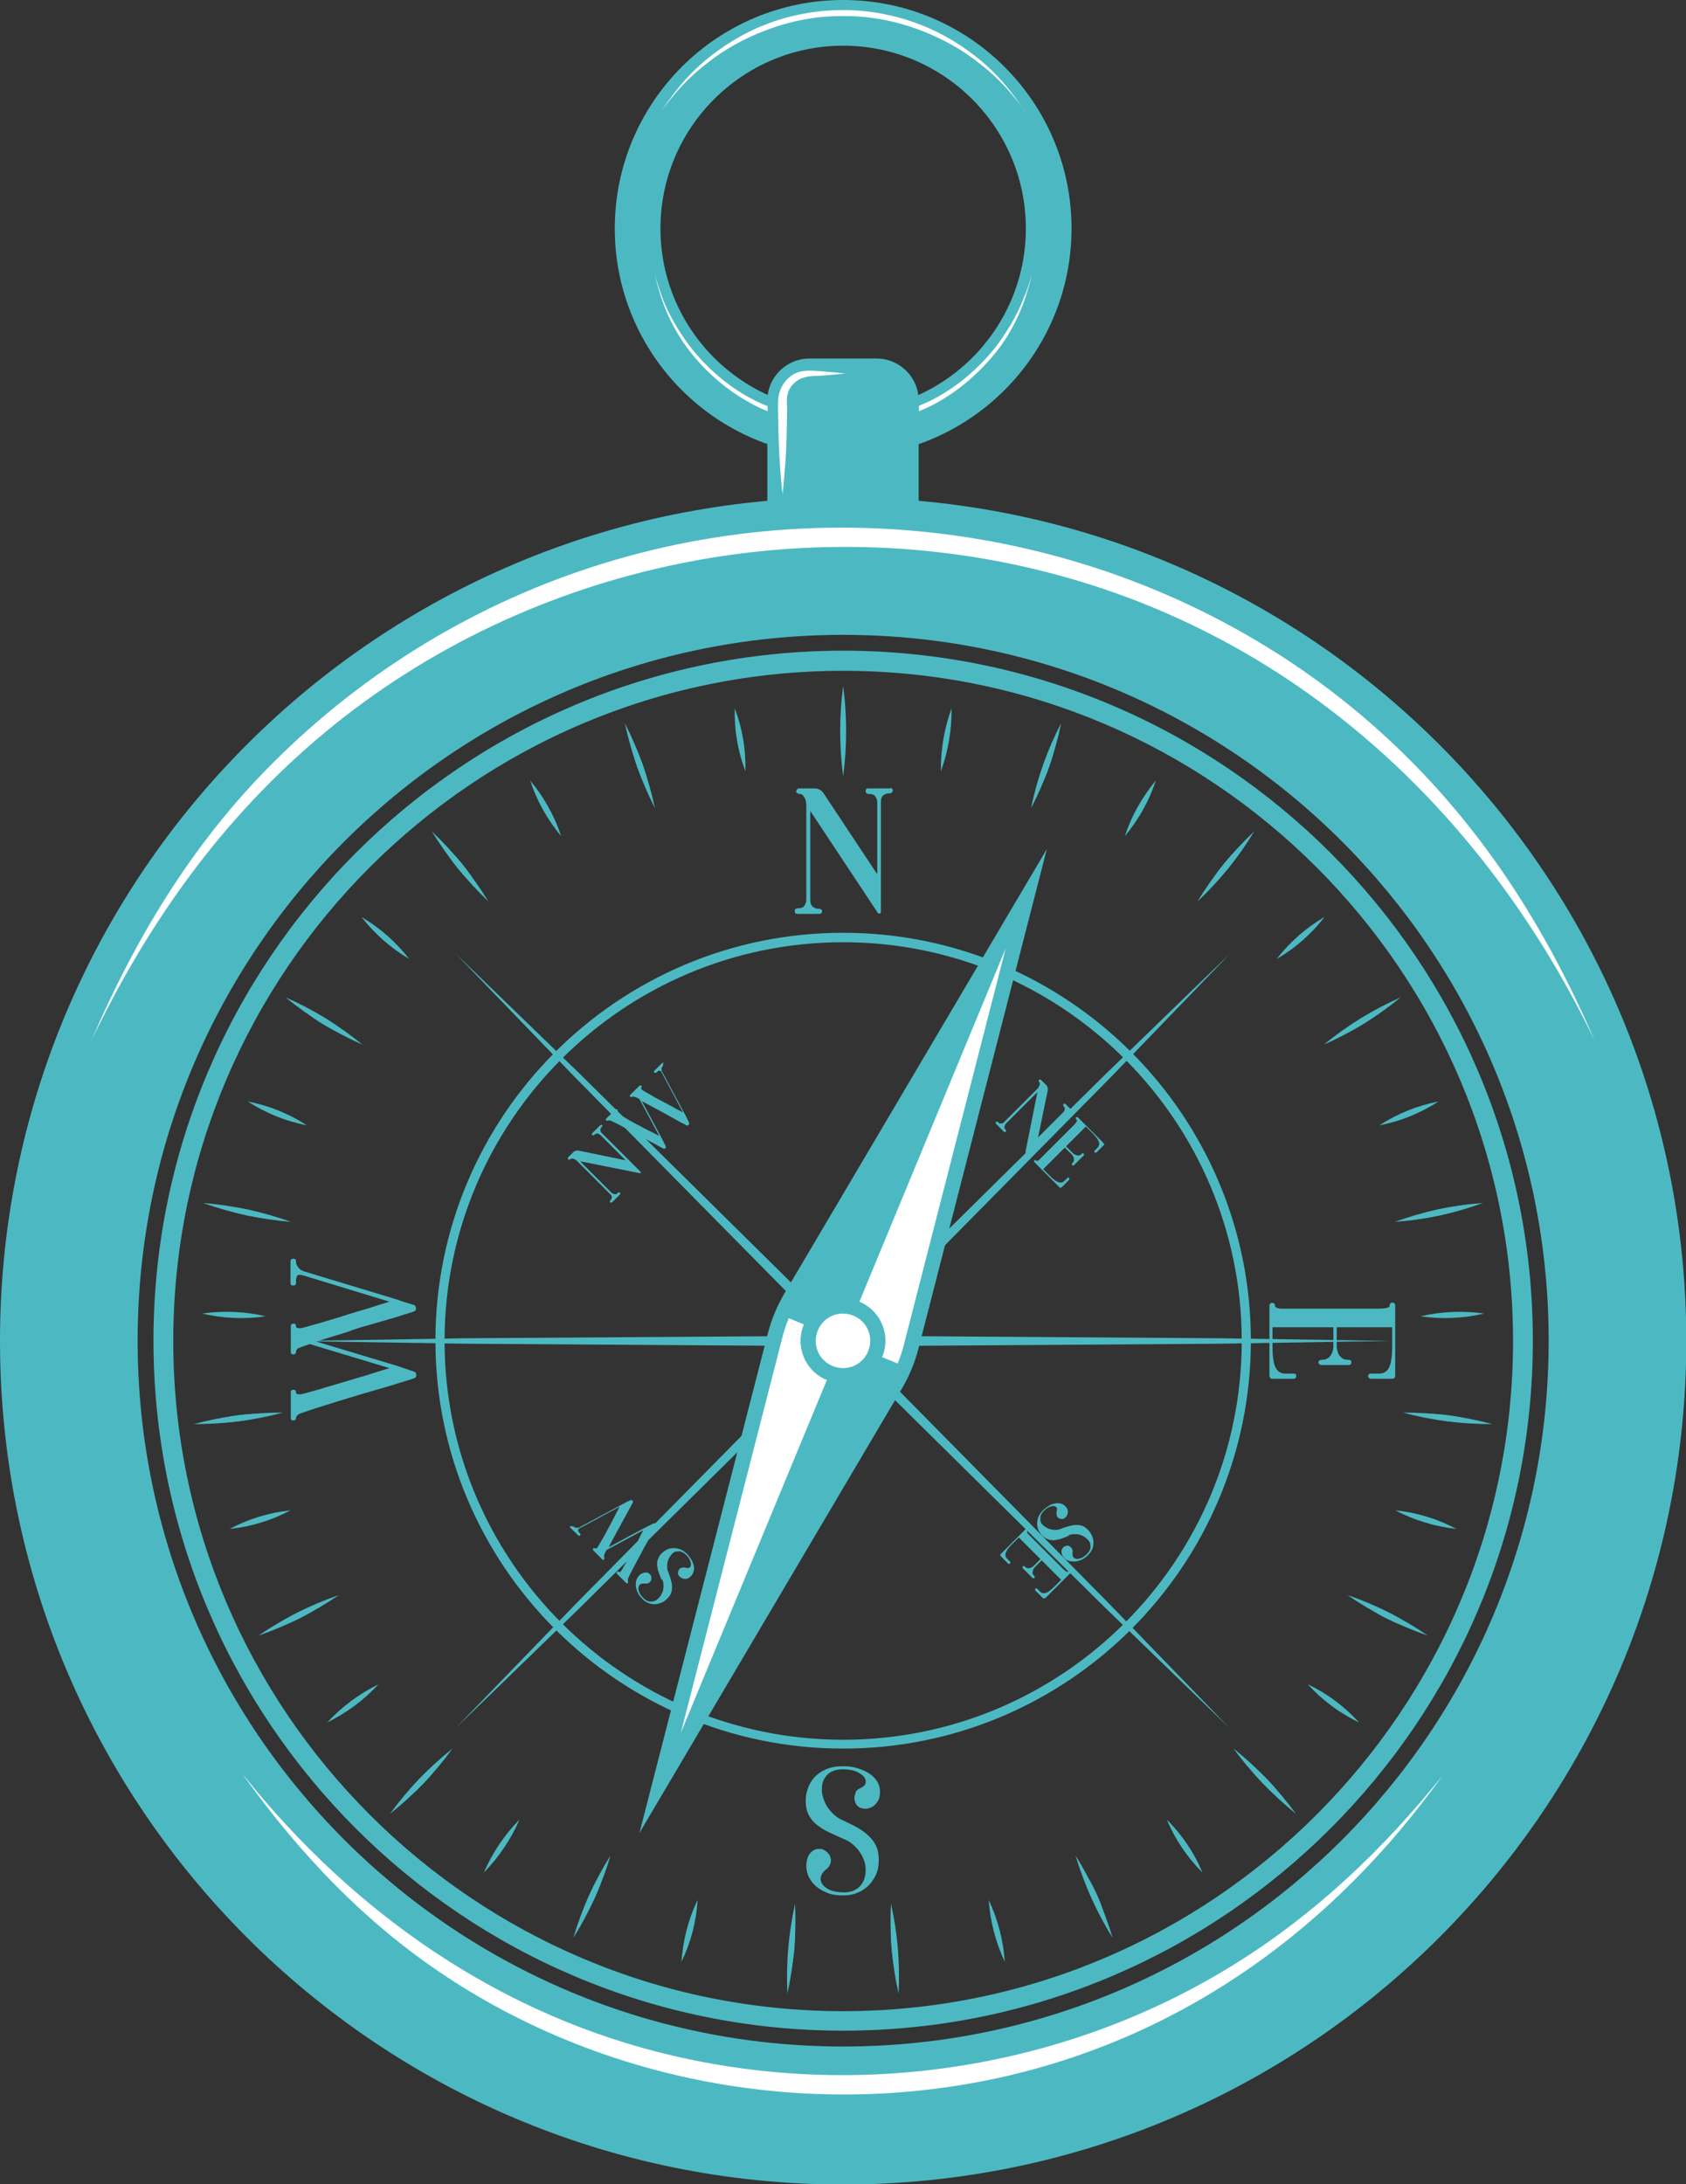 <svg xmlns="http://www.w3.org/2000/svg" id="Livello_2" data-name="Livello 2" viewBox="0 0 55.37 71.7"><rect x="0" y="0" width="55.37" height="71.7" fill="#333333" stroke="none"/><defs><style>      .cls-1 {        fill: #fff;      }      .cls-2 {        fill: #4cb9c2;      }    </style></defs><g id="Objects"><g><path class="cls-2" d="M27.69,16.33C12.4,16.33,0,28.72,0,44.02s12.4,27.69,27.69,27.69,27.69-12.4,27.69-27.69-12.4-27.69-27.69-27.69ZM27.69,67.18c-12.79,0-23.17-10.37-23.17-23.17s10.37-23.17,23.17-23.17,23.17,10.37,23.17,23.17-10.37,23.17-23.17,23.17Z"></path><path class="cls-2" d="M27.69,66.66c-12.49,0-22.65-10.16-22.65-22.65s10.16-22.65,22.65-22.65,22.65,10.16,22.65,22.65-10.16,22.65-22.65,22.65ZM27.69,22.02c-12.13,0-22,9.87-22,22s9.87,22,22,22,22-9.87,22-22-9.87-22-22-22Z"></path><g><path class="cls-1" d="M8.01,58.29c3.63,4.53,8.45,7.9,14.17,9.21,6.26,1.44,12.99.35,18.44-3.07,2.62-1.64,4.82-3.74,6.75-6.14-3.52,4.92-8.36,8.48-14.31,9.86-6.26,1.44-13,.29-18.38-3.25-2.67-1.76-4.81-4.01-6.67-6.6Z"></path><path class="cls-1" d="M52.37,34.16c-3.47-7.22-9.39-12.9-17.19-15.16-8.43-2.44-17.77-.56-24.53,5.06-3.34,2.78-5.78,6.21-7.65,10.1,1.52-3.53,3.46-6.7,6.24-9.39,3.08-2.99,6.84-5.19,10.96-6.39,8.55-2.5,18.06-.52,24.8,5.35,3.32,2.89,5.64,6.42,7.37,10.43Z"></path></g><path class="cls-2" d="M26.58,11.77h2.21c.76,0,1.38.62,1.38,1.38v3.59h-4.97v-3.59c0-.76.62-1.38,1.38-1.38Z"></path><path class="cls-2" d="M27.69,15c-4.14,0-7.5-3.36-7.5-7.5S23.55,0,27.69,0s7.5,3.36,7.5,7.5-3.36,7.5-7.5,7.5ZM27.69,1.5c-3.31,0-6,2.69-6,6s2.69,6,6,6,6-2.69,6-6-2.69-6-6-6Z"></path><g><path class="cls-2" d="M27.69,22.52c.13.98.13,1.98,0,2.96-.13-.98-.13-1.98,0-2.96Z"></path><path class="cls-2" d="M24.13,23.25c.25.66.37,1.36.35,2.07-.25-.66-.37-1.36-.35-2.07Z"></path><path class="cls-2" d="M20.52,23.74c.45.88.78,1.82.99,2.79-.45-.88-.78-1.82-.99-2.79Z"></path><path class="cls-2" d="M20.67,24.15c.35.61.59,1.28.7,1.98-.36-.61-.59-1.28-.7-1.98Z"></path><path class="cls-2" d="M17.41,25.62c.45.54.8,1.16,1.02,1.83-.45-.54-.8-1.16-1.02-1.83Z"></path><path class="cls-2" d="M14.18,27.29c.72.68,1.34,1.46,1.86,2.3-.72-.68-1.34-1.46-1.86-2.3Z"></path><path class="cls-2" d="M14.45,27.62c.54.45.99,1.01,1.32,1.63-.54-.45-.99-1.01-1.32-1.63Z"></path><path class="cls-2" d="M11.87,30.1c.61.36,1.14.83,1.57,1.38-.61-.36-1.14-.83-1.57-1.38Z"></path><path class="cls-2" d="M9.38,32.74c.91.4,1.75.92,2.52,1.55-.91-.4-1.75-.92-2.52-1.55Z"></path><path class="cls-2" d="M9.75,32.97c.66.25,1.27.62,1.78,1.1-.66-.25-1.27-.62-1.78-1.1Z"></path><path class="cls-2" d="M8.14,36.16c.69.13,1.35.4,1.94.78-.69-.13-1.35-.4-1.94-.78Z"></path><path class="cls-2" d="M6.67,39.49c.99.08,1.96.29,2.89.62-.99-.08-1.96-.29-2.89-.62Z"></path><path class="cls-2" d="M7.09,39.58c.7.02,1.4.17,2.05.44-.7-.02-1.4-.17-2.05-.44Z"></path><path class="cls-2" d="M6.64,43.12c.69-.1,1.41-.07,2.09.09-.69.1-1.41.07-2.09-.09Z"></path><path class="cls-2" d="M6.36,46.75c.96-.26,1.94-.38,2.93-.38-.96.26-1.94.38-2.93.38Z"></path><path class="cls-2" d="M6.79,46.69c.67-.22,1.38-.31,2.08-.27-.67.22-1.38.31-2.08.27Z"></path><path class="cls-2" d="M7.54,50.19c.62-.33,1.31-.54,2-.61-.62.33-1.31.54-2,.61Z"></path><path class="cls-2" d="M8.49,53.69c.82-.56,1.71-1.01,2.64-1.33-.82.56-1.71,1.01-2.64,1.33Z"></path><path class="cls-2" d="M8.87,53.5c.56-.43,1.19-.75,1.87-.94-.56.43-1.2.75-1.87.94Z"></path><path class="cls-2" d="M10.75,56.54c.48-.52,1.05-.94,1.68-1.25-.48.52-1.05.94-1.68,1.25Z"></path><path class="cls-2" d="M12.81,59.54c.58-.8,1.27-1.52,2.05-2.14-.58.8-1.27,1.52-2.05,2.14Z"></path><path class="cls-2" d="M13.11,59.23c.38-.59.88-1.11,1.45-1.51-.38.59-.88,1.11-1.45,1.51Z"></path><path class="cls-2" d="M15.89,61.47c.28-.65.68-1.24,1.17-1.74-.28.65-.68,1.24-1.17,1.74Z"></path><path class="cls-2" d="M18.83,63.61c.28-.95.69-1.86,1.22-2.7-.28.95-.69,1.86-1.22,2.7Z"></path><path class="cls-2" d="M19.01,63.21c.16-.68.46-1.34.86-1.91-.16.68-.46,1.34-.86,1.91Z"></path><path class="cls-2" d="M22.38,64.4c.05-.7.22-1.39.53-2.03-.04.7-.22,1.39-.53,2.03Z"></path><path class="cls-2" d="M25.86,65.44c-.05-.99.04-1.98.25-2.95.05.99-.04,1.98-.25,2.95Z"></path><path class="cls-2" d="M25.9,65.01c-.07-.7-.01-1.41.18-2.09.07.7.01,1.41-.18,2.09Z"></path><path class="cls-2" d="M29.51,65.44c-.22-.97-.3-1.96-.25-2.95.22.97.3,1.96.25,2.95Z"></path><path class="cls-2" d="M29.47,65.01c-.19-.68-.25-1.39-.18-2.09.19.68.25,1.39.18,2.09Z"></path><path class="cls-2" d="M33,64.4c-.3-.63-.48-1.33-.53-2.03.3.63.48,1.33.53,2.03Z"></path><path class="cls-2" d="M36.54,63.61c-.53-.84-.93-1.75-1.22-2.7.53.84.93,1.75,1.22,2.7Z"></path><path class="cls-2" d="M36.37,63.21c-.4-.57-.7-1.23-.86-1.91.41.57.7,1.23.86,1.91Z"></path><path class="cls-2" d="M39.49,61.47c-.5-.5-.9-1.09-1.17-1.74.5.5.9,1.09,1.17,1.74Z"></path><path class="cls-2" d="M42.56,59.54c-.77-.62-1.46-1.34-2.05-2.14.78.62,1.46,1.34,2.05,2.14Z"></path><path class="cls-2" d="M42.27,59.23c-.57-.41-1.07-.92-1.45-1.51.57.41,1.07.92,1.45,1.51Z"></path><path class="cls-2" d="M44.63,56.54c-.63-.3-1.21-.73-1.68-1.25.63.3,1.21.73,1.68,1.25Z"></path><path class="cls-2" d="M46.89,53.69c-.94-.32-1.82-.77-2.64-1.33.94.32,1.82.77,2.64,1.33Z"></path><path class="cls-2" d="M46.5,53.5c-.68-.19-1.32-.51-1.87-.94.68.19,1.32.51,1.87.94Z"></path><path class="cls-2" d="M47.83,50.19c-.7-.08-1.38-.28-2-.61.7.07,1.38.28,2,.61Z"></path><path class="cls-2" d="M49.01,46.75c-.99,0-1.98-.12-2.93-.38.99,0,1.98.12,2.93.38Z"></path><path class="cls-2" d="M48.59,46.69c-.7.04-1.41-.05-2.08-.27.7-.04,1.41.05,2.08.27Z"></path><path class="cls-2" d="M48.74,43.12c-.68.16-1.4.19-2.09.09.68-.16,1.4-.19,2.09-.09Z"></path><path class="cls-2" d="M48.7,39.49c-.93.34-1.9.55-2.89.62.93-.34,1.9-.55,2.89-.62Z"></path><path class="cls-2" d="M48.28,39.58c-.65.27-1.35.43-2.05.44.65-.28,1.35-.43,2.05-.44Z"></path><path class="cls-2" d="M47.24,36.16c-.59.38-1.25.65-1.94.78.59-.38,1.25-.65,1.94-.78Z"></path><path class="cls-2" d="M46,32.74c-.77.63-1.61,1.15-2.52,1.55.77-.63,1.61-1.15,2.52-1.55Z"></path><path class="cls-2" d="M45.63,32.97c-.52.47-1.13.85-1.78,1.1.52-.47,1.13-.85,1.78-1.1Z"></path><path class="cls-2" d="M43.5,30.1c-.43.56-.97,1.03-1.57,1.38.43-.56.97-1.03,1.57-1.38Z"></path><path class="cls-2" d="M41.19,27.29c-.51.85-1.14,1.62-1.86,2.3.51-.85,1.14-1.62,1.86-2.3Z"></path><path class="cls-2" d="M40.92,27.62c-.33.62-.78,1.18-1.32,1.63.33-.62.78-1.18,1.32-1.63Z"></path><path class="cls-2" d="M37.96,25.62c-.22.67-.57,1.29-1.02,1.83.22-.67.57-1.29,1.02-1.83Z"></path><path class="cls-2" d="M34.85,23.74c-.2.97-.53,1.91-.99,2.79.2-.97.53-1.91.99-2.79Z"></path><path class="cls-2" d="M34.71,24.15c-.1.69-.34,1.37-.7,1.98.1-.69.34-1.37.7-1.98Z"></path><path class="cls-2" d="M31.25,23.25c.01.7-.11,1.41-.35,2.07-.01-.7.11-1.41.35-2.07Z"></path></g><path class="cls-2" d="M27.69,57.4c-7.38,0-13.39-6-13.39-13.39s6-13.39,13.39-13.39,13.39,6,13.39,13.39-6,13.39-13.39,13.39ZM27.69,30.93c-7.22,0-13.09,5.87-13.09,13.09s5.87,13.09,13.09,13.09,13.09-5.87,13.09-13.09-5.87-13.09-13.09-13.09Z"></path><path class="cls-2" d="M28.1,44.19c4.35-.03,8.68-.06,11.94-.08,3.37-.06,5.62-.09,5.62-.09,0,0-2.25-.04-5.62-.09-3.27-.02-7.59-.05-11.94-.08,3.06-3.1,6.09-6.17,8.39-8.5,2.34-2.42,3.9-4.04,3.9-4.04,0,0-1.62,1.56-4.04,3.91-2.37,2.34-5.51,5.44-8.67,8.56-3.16-3.12-6.3-6.22-8.67-8.56-2.42-2.34-4.04-3.91-4.04-3.91,0,0,1.56,1.62,3.9,4.04,2.29,2.32,5.33,5.4,8.39,8.5-4.35.03-8.68.06-11.94.08-3.37.06-5.62.09-5.62.09,0,0,2.25.04,5.62.09,3.27.02,7.59.05,11.94.08-3.06,3.1-6.09,6.17-8.39,8.5-2.34,2.42-3.91,4.04-3.91,4.04,0,0,1.62-1.56,4.04-3.91,2.37-2.34,5.51-5.44,8.67-8.56,3.16,3.12,6.3,6.22,8.67,8.56,2.42,2.34,4.04,3.91,4.04,3.91,0,0-1.56-1.62-3.91-4.04-2.29-2.32-5.33-5.4-8.39-8.5Z"></path><g><g><g><path class="cls-2" d="M19.74,36.92s.02,0,.03.01c0,0,.01.02.01.03,0,.01,0,.02-.01.03-.02.02-.04.04-.05.06,0,.02,0,.04,0,.06,0,.02,0,.03.02.05,0,.01.02.03.03.04l1.27,1.27s.01.03,0,.04c0,0-.01,0-.02,0,0,0-.01,0-.02,0l-1.95-.39,1.03,1.03s.02.02.04.03c.02,0,.03.01.05.02.02,0,.04,0,.06,0,.02,0,.04-.02.07-.05,0,0,.02-.01.03-.01.01,0,.02,0,.03.01,0,0,.01.02.01.03,0,.01,0,.02-.01.03l-.26.26s-.04.02-.06,0c-.02-.02-.02-.04,0-.06.04-.04.06-.08.05-.12,0-.04-.02-.06-.05-.09l-1.1-1.1s-.02-.02-.04-.03c-.02-.01-.04-.02-.06-.03-.02,0-.04-.01-.06-.01-.02,0-.04.01-.06.03,0,0-.02.01-.03.01s-.02,0-.03-.01c0,0-.01-.02-.01-.03s0-.02,0-.03l.18-.18s.04-.03.06-.04c.02,0,.04-.01.05-.01.02,0,.04,0,.06,0l1.55.32-.83-.83s-.05-.04-.09-.05c-.04,0-.07,0-.12.05,0,0-.02.01-.03.01-.01,0-.02,0-.03-.01-.02-.02-.02-.04,0-.06l.26-.26s.02-.01.03,0Z"></path><path class="cls-2" d="M21.77,34.93s.02.04,0,.06c-.02.02-.04.05-.04.08,0,.03,0,.05,0,.07,0,.03.01.05.03.07l.74,1.38c.03.06.06.11.08.16.02.04.04.08.05.11,0,0,0,.02,0,.03,0,.01,0,.03-.02.04-.01.01-.03.02-.04.02s-.02,0-.03-.01c-.03-.02-.08-.05-.15-.08-.07-.03-.14-.08-.22-.12-.08-.05-.17-.09-.27-.15s-.19-.1-.29-.16c-.1-.05-.19-.1-.28-.15-.09-.05-.17-.09-.25-.13l.65,1.21.13.26s0,.02.01.03c0,.01,0,.03-.02.04-.01.01-.03.02-.04.02-.01,0-.02,0-.03-.01-.05-.02-.12-.06-.22-.12-.1-.05-.21-.11-.34-.18-.12-.07-.25-.14-.39-.21-.14-.07-.26-.14-.37-.2-.11-.06-.21-.11-.29-.15-.08-.04-.13-.06-.14-.06-.03,0-.05,0-.06,0h0s-.04.03-.06,0c-.02-.02-.02-.04,0-.06l.3-.3s.04-.02.06,0c.02.02.02.04,0,.06-.02.02-.01.04.01.06,0,.01.04.03.1.07.06.03.12.07.21.12.08.05.17.1.27.15.1.05.2.11.3.16.1.05.19.1.28.14.08.04.15.08.21.11l-.65-1.21c-.05-.03-.09-.05-.12-.06-.03-.01-.05-.02-.06-.02-.01,0-.02,0-.03,0,0,0-.01,0-.02,0,0,0,0,0-.01,0h0s-.04.03-.06,0c-.02-.02-.02-.04,0-.06l.3-.3s.04-.02.06,0c.02.02.02.04,0,.06-.01.01,0,.03.01.06,0,.01.04.03.1.07.06.03.12.07.21.12.08.05.17.1.27.15.1.05.2.11.3.16.1.05.19.1.27.15.09.04.16.08.21.11l-.69-1.29s-.02-.04-.03-.05c0-.02-.02-.02-.03-.03-.01,0-.03,0-.05,0-.02.01-.04.03-.08.06-.02.02-.04.02-.06,0s-.02-.04,0-.06l.25-.25s.04-.02.06,0Z"></path></g><g><path class="cls-2" d="M21.73,51.87c-.04-.09-.07-.18-.1-.26-.03-.08-.04-.16-.05-.23,0-.07,0-.14.03-.2.02-.06.06-.13.12-.19.05-.05.11-.09.17-.12.06-.03.13-.05.21-.05.07,0,.15.01.23.04s.16.09.23.16c.05.05.09.11.13.17.04.06.06.13.08.19.02.07.02.13,0,.19-.01.06-.04.12-.09.17-.04.04-.08.07-.12.08-.04.01-.08.02-.12,0-.04,0-.07-.02-.1-.04-.03-.02-.05-.05-.07-.08-.02-.03-.02-.06-.01-.1,0-.03.02-.06.04-.09s.05-.04.09-.05c.04-.01.08,0,.12,0,.05.02.09.02.12,0,.03-.02.05-.05.05-.09,0-.04,0-.09-.03-.15-.02-.06-.07-.12-.13-.18-.06-.06-.12-.09-.17-.11-.06-.01-.11,0-.17,0-.05.02-.1.05-.14.1-.04.05-.07.1-.1.16-.02.06-.04.13-.04.2,0,.07,0,.15.04.22.03.08.06.17.08.24.02.08.04.15.04.23,0,.07,0,.14-.03.21-.02.07-.07.13-.13.19-.06.06-.12.11-.19.13-.07.03-.14.05-.21.05-.07,0-.15-.01-.22-.04-.07-.03-.14-.07-.2-.14-.07-.07-.12-.14-.15-.21-.03-.07-.05-.14-.06-.21,0-.07,0-.13.02-.19.02-.06.05-.11.09-.15.04-.04.08-.07.12-.08.04-.02.07-.02.11-.02.03,0,.06,0,.09.03.03.02.05.04.06.06.02.03.02.06.02.09,0,.04,0,.07-.02.1-.02.03-.04.05-.08.07-.03.02-.08.02-.13.01-.05,0-.09,0-.12.02-.04.02-.06.06-.07.1-.01.04,0,.1.02.16.02.06.07.13.14.2.06.06.12.09.18.11.06.01.12,0,.18-.01.05-.02.11-.06.15-.11.05-.05.08-.11.11-.17s.04-.14.04-.22c0-.08-.01-.16-.05-.23Z"></path><path class="cls-2" d="M18.78,50.11s.04-.02.06,0c.02.03.05.04.08.04.03,0,.05,0,.07,0,.03,0,.05-.01.07-.03l1.38-.74c.06-.03.11-.06.15-.08.04-.02.08-.04.11-.05,0,0,.02,0,.03-.01.01,0,.03,0,.04.02.01.01.02.03.02.04,0,.01,0,.02-.01.03-.02.03-.05.08-.08.15-.04.07-.08.14-.12.22-.05.08-.09.17-.15.27-.05.1-.1.19-.16.29-.05.1-.1.19-.15.28-.05.09-.09.17-.13.25l1.21-.65.26-.13s.02,0,.03-.01c.01,0,.03,0,.04.02.01.01.02.03.02.04,0,.01,0,.02-.01.03-.02.05-.06.12-.12.22-.05.1-.11.21-.18.34-.07.12-.14.25-.21.39-.07.13-.14.26-.2.37-.06.12-.11.21-.15.29-.04.08-.06.13-.06.14,0,.03,0,.05,0,.06h0s.02.04,0,.06c-.02.02-.04.02-.06,0l-.3-.3s-.02-.04,0-.06c.02-.02.04-.02.06,0,.02.02.04.01.06-.01.01,0,.03-.04.07-.1.03-.06.07-.12.12-.21.05-.08.1-.17.15-.27.05-.1.11-.2.16-.29.05-.1.1-.19.14-.28.04-.09.08-.15.11-.21l-1.21.65c-.03.05-.05.09-.06.12-.02.03-.02.05-.02.06,0,.01,0,.02,0,.03,0,0,0,.01,0,.02,0,0,0,0,0,.01h0s.02.05,0,.07c-.02.02-.04.02-.06,0l-.3-.3s-.02-.04,0-.06c.02-.02.04-.02.06,0,.01.01.03,0,.06-.01.01,0,.03-.04.07-.1.03-.06.07-.12.12-.21.05-.08.1-.17.15-.27.05-.1.11-.2.16-.3.05-.1.1-.19.14-.27.04-.08.08-.16.11-.21l-1.28.69s-.04.02-.05.03c-.02,0-.02.02-.03.03,0,.01,0,.03,0,.05,0,.02.03.04.06.08.02.02.02.04,0,.06-.02.02-.04.02-.06,0l-.26-.25s-.02-.04,0-.06Z"></path></g><g><path class="cls-2" d="M35.11,50.41c-.09.04-.18.07-.26.1-.08.03-.16.04-.23.05-.07,0-.14,0-.2-.03-.06-.02-.13-.06-.19-.12-.05-.05-.09-.11-.12-.17-.03-.07-.05-.13-.05-.21,0-.07.01-.15.04-.23.03-.08.09-.16.16-.23.05-.05.11-.09.17-.13.06-.04.13-.07.19-.08.07-.02.13-.02.19-.01.06.01.12.04.17.09.04.04.07.08.08.12.01.04.02.08,0,.12,0,.04-.02.07-.04.1-.02.03-.05.05-.08.07-.03.01-.06.02-.1.01-.03,0-.06-.02-.09-.04-.03-.02-.04-.05-.05-.09-.01-.04,0-.08,0-.12.02-.05.02-.09,0-.12-.02-.03-.05-.05-.09-.05-.04,0-.09,0-.15.03-.06.02-.12.07-.18.13-.06.06-.09.12-.11.17-.01.06,0,.12,0,.17.02.05.05.1.1.14.05.04.1.07.16.1.06.02.13.04.2.04.07,0,.15,0,.22-.04.08-.03.17-.06.25-.08.08-.02.15-.04.23-.04.07,0,.14,0,.21.03.07.02.13.07.19.13.06.06.1.12.13.19.03.07.05.14.05.22,0,.07-.01.15-.04.22-.03.07-.08.14-.14.2-.07.07-.14.12-.21.15-.07.03-.14.05-.21.06-.07,0-.13,0-.2-.02-.06-.02-.11-.05-.15-.09-.04-.04-.07-.08-.08-.12-.02-.04-.02-.07-.02-.11,0-.03.01-.06.03-.09.02-.03.04-.05.06-.06.03-.02.06-.02.09-.03.04,0,.07,0,.1.03.03.02.05.04.07.08.02.03.02.08.01.13,0,.05,0,.09.02.12.02.04.06.06.1.07.04.01.1,0,.16-.02.06-.02.13-.07.2-.14.06-.06.09-.12.11-.18.01-.06,0-.12-.01-.17-.02-.06-.06-.11-.11-.15-.05-.05-.11-.08-.17-.11-.07-.03-.14-.04-.22-.04-.08,0-.16.01-.23.05Z"></path><path class="cls-2" d="M34.28,52.47s-.03,0-.04-.02l-.24-.24s-.01-.02-.01-.03,0-.02.01-.03c0,0,.02-.01.03-.01.01,0,.02,0,.03.01.04.04.07.07.1.1.03.03.07.05.11.05.04,0,.09-.01.14-.04.06-.03.12-.09.21-.17l.23-.23-.64-.64-.18.18s-.03.03-.05.05-.04.05-.05.08c-.01.03-.02.06-.02.1,0,.04.02.07.06.11.02.02.02.04,0,.06,0,0-.02.01-.03.01-.01,0-.02,0-.03-.01l-.32-.32s-.01-.02-.01-.03c0-.01,0-.02.01-.03,0,0,.02-.01.03-.01.01,0,.02,0,.03.01.04.04.07.06.11.06.04,0,.07,0,.1-.02.03-.01.06-.03.08-.05.02-.02.04-.04.05-.05l.18-.18-.71-.71-.23.23c-.08.08-.14.15-.17.21-.03.05-.04.1-.04.14,0,.04.02.08.05.11.03.03.06.07.1.1.02.02.02.04,0,.06,0,0-.02.01-.03.02-.01,0-.02,0-.03-.01l-.24-.24s-.02-.03-.02-.04,0-.03.02-.04l.81-.81s.02-.02.04-.02c.01,0,.02,0,.03.01,0,0,.01.02.01.03,0,.01,0,.02-.02.04s-.01.03,0,.05c0,.02.02.04.04.06.02.02.04.04.06.06.02.02.04.04.06.06l1.01,1.01s.06.06.1.08c.03.02.06.03.08,0,.01-.01.02-.02.04-.02.01,0,.02,0,.03.01,0,0,.01.02.01.03,0,.01,0,.02-.02.04l-.81.81s-.03.02-.04.02Z"></path></g><g><path class="cls-2" d="M35.27,36.54s0,.02-.01.03c0,0-.02.01-.03.01-.01,0-.02,0-.03-.01-.02-.02-.04-.04-.06-.05-.02,0-.04-.01-.06,0-.02,0-.03,0-.05.02-.01,0-.03.02-.04.03l-1.27,1.27s-.03.01-.04,0c0,0,0-.01,0-.02,0,0,0-.01,0-.02l.39-1.95-1.03,1.03s-.02.02-.03.04c0,.01-.01.03-.02.05,0,.02,0,.04,0,.06,0,.02.02.04.04.06,0,0,.01.02.01.03,0,.01,0,.02-.01.03,0,0-.02.01-.03.01-.01,0-.02,0-.03-.01l-.26-.26s-.02-.04,0-.06c.02-.02.04-.02.06,0,.04.04.08.06.12.05.04,0,.06-.02.09-.05l1.1-1.1s.02-.02.03-.04c0-.02.02-.04.03-.06,0-.02.01-.04.01-.06,0-.02-.01-.04-.03-.06,0,0-.01-.02-.01-.03,0-.01,0-.02.01-.03,0,0,.02-.01.03-.01s.02,0,.03,0l.18.18s.03.04.04.06c0,.02.01.04.01.05,0,.02,0,.04,0,.06l-.32,1.55.83-.83s.04-.05.05-.09c0-.04,0-.07-.05-.12,0,0-.01-.02,0-.03,0-.01,0-.02.01-.03.02-.02.04-.02.06,0l.26.26s.01.02,0,.03Z"></path><path class="cls-2" d="M36.27,37.55s0,.03-.02.04l-.24.24s-.02.01-.03.01c-.01,0-.02,0-.03-.01,0,0-.01-.02-.01-.03s0-.02.01-.03c.04-.04.07-.07.1-.1.03-.03.04-.07.05-.11,0-.04-.01-.09-.04-.14-.03-.06-.09-.12-.17-.21l-.23-.23-.65.65.18.18s.03.03.05.05c.02.02.05.04.08.05.03.01.06.02.1.02.04,0,.07-.02.11-.06.02-.02.04-.02.06,0,0,0,.01.02.01.03,0,.01,0,.02-.01.03l-.32.32s-.02.01-.03.01c-.01,0-.02,0-.03-.01s-.01-.02-.01-.03c0-.01,0-.02.01-.03.04-.04.06-.07.06-.11,0-.04,0-.07-.02-.1-.01-.03-.03-.06-.05-.08-.02-.02-.04-.04-.05-.05l-.18-.18-.71.71.23.23c.08.08.15.14.21.17.05.03.1.04.14.04.04,0,.08-.02.11-.05.03-.03.07-.06.1-.1.02-.02.04-.02.06,0,0,0,.01.02.01.03,0,.01,0,.02-.01.03l-.24.24s-.03.02-.04.02c-.01,0-.03,0-.04-.02l-.81-.81s-.02-.02-.02-.04c0-.01,0-.02.01-.03,0,0,.02-.01.03-.01.01,0,.02,0,.03.02.01.01.03.01.05,0,.02,0,.04-.02.06-.04.02-.02.04-.04.06-.06.02-.02.04-.04.06-.06l1.01-1.01s.06-.06.08-.1c.02-.03.03-.06,0-.08-.01-.01-.02-.02-.02-.04,0-.01,0-.02.01-.03,0,0,.02-.01.03-.01s.02,0,.04.02l.81.81s.02.03.02.04Z"></path></g></g><g><path class="cls-2" d="M29.24,25.88h-.73c-.06,0-.08.03-.08.09,0,.02,0,.04.02.06.02.02.04.03.06.03.12,0,.21.03.24.09.04.06.06.13.06.19v2.36l-1.75-2.64s-.04-.06-.07-.09c-.02-.02-.06-.04-.1-.06-.04-.02-.09-.03-.14-.03h-.51s-.04,0-.06.03c-.02.02-.03.04-.03.06,0,.03,0,.05.03.06.02.02.04.03.06.03.05,0,.09.01.12.04.03.03.05.06.07.1.02.04.03.08.04.12,0,.04.01.07.01.1v3.12c0,.06-.02.13-.06.19-.04.06-.12.09-.24.09-.06,0-.08.03-.08.09s.03.09.08.09h.73s.04,0,.06-.02c.02-.02.03-.04.03-.06,0-.02,0-.05-.03-.06-.02-.02-.04-.03-.06-.03-.06,0-.12,0-.16-.03-.04-.02-.07-.04-.09-.07-.02-.03-.04-.06-.04-.09,0-.03-.01-.07-.01-.1v-2.92l2.2,3.32s0,.02.02.03c.02.02.03.02.04.02.04,0,.06-.02.06-.06v-3.6s0-.07.01-.1c0-.03.02-.06.04-.09.02-.03.05-.05.09-.07.04-.02.09-.03.16-.03.02,0,.04,0,.06-.03.02-.02.03-.04.03-.06,0-.02,0-.04-.03-.06-.02-.02-.04-.03-.06-.03Z"></path><path class="cls-2" d="M11.54,43.67c.21-.07.42-.13.63-.19.21-.06.41-.12.59-.17.18-.05.35-.1.49-.15.14-.04.25-.08.32-.1.02,0,.04-.02.06-.03.02-.01.03-.04.03-.08,0-.04-.01-.07-.03-.09-.02-.01-.04-.03-.06-.03-.06-.02-.13-.04-.23-.07-.09-.03-.2-.06-.33-.11l-3.01-.91s-.09-.03-.14-.07c-.03-.02-.06-.06-.09-.1-.03-.05-.05-.1-.05-.17,0-.06-.03-.08-.09-.08s-.09.03-.09.08v.72c0,.06.03.08.09.08s.09-.03.09-.08c0-.09,0-.15.02-.19.01-.04.03-.07.05-.08.02,0,.05,0,.09,0,.03,0,.07.02.12.03l2.79.85c-.12.04-.27.08-.45.14-.18.06-.38.12-.59.18s-.43.13-.64.2c-.22.07-.42.12-.6.18-.18.05-.34.09-.46.13-.13.03-.2.05-.23.04-.07,0-.1-.03-.1-.07,0-.06-.03-.08-.08-.08-.06,0-.09.03-.09.08v.85c0,.06.03.08.09.08.05,0,.08-.03.08-.08v-.02s.01-.03.01-.03c0,0,.02-.02.02-.03,0-.01.02-.02.04-.04.01,0,.05-.02.12-.05.07-.02.15-.05.26-.09l2.62.79c-.12.04-.27.08-.45.14-.18.06-.38.12-.59.18-.21.06-.43.13-.64.19-.22.07-.42.12-.6.18-.18.05-.34.09-.46.13-.13.03-.2.05-.23.04-.07,0-.1-.02-.1-.07,0-.05-.03-.08-.08-.08-.06,0-.09.03-.09.08v.85c0,.06.03.08.09.08.05,0,.08-.03.08-.08v-.02s.03-.06.08-.1c.02-.02.12-.05.29-.11.17-.06.37-.12.62-.2.25-.08.52-.16.81-.25.29-.09.58-.17.85-.25.27-.08.52-.15.73-.22.22-.07.38-.11.48-.15.02,0,.04-.02.06-.03.02-.01.03-.04.03-.08,0-.04-.01-.07-.03-.09-.02-.01-.04-.03-.06-.03l-.56-.19-2.63-.79c.16-.05.34-.11.54-.17.2-.06.4-.12.61-.19Z"></path><path class="cls-2" d="M28.11,58.84c-.04.07-.05.14-.05.2,0,.07.03.13.06.19.04.06.09.1.15.12.06.02.13.03.21.02.07-.01.14-.04.2-.08.06-.04.11-.11.16-.18.04-.08.06-.18.06-.29,0-.14-.04-.26-.11-.37-.07-.1-.17-.19-.29-.26-.12-.07-.25-.12-.39-.16-.14-.04-.28-.05-.42-.05-.22,0-.4.03-.56.1-.16.07-.28.15-.38.26s-.17.23-.22.37c-.05.14-.07.27-.07.41,0,.17.03.32.09.44.06.12.14.23.25.32.11.09.24.18.39.25.15.07.32.15.5.23.16.06.29.15.4.26.11.11.19.23.25.36.06.13.09.26.09.4,0,.13-.02.25-.07.36-.05.11-.12.2-.23.27-.11.07-.24.11-.41.11-.2,0-.35-.03-.47-.08-.12-.06-.2-.12-.25-.2-.05-.08-.06-.16-.04-.24.02-.08.07-.15.14-.21.09-.06.14-.13.17-.21.02-.07.03-.14,0-.21-.02-.07-.05-.12-.11-.17-.05-.05-.11-.08-.17-.1-.05-.01-.11-.01-.17,0-.06.01-.11.04-.17.09-.05.04-.09.1-.12.18-.03.07-.05.17-.05.29s.03.23.08.35c.06.12.14.22.24.31.1.09.23.16.38.22.15.06.32.08.51.08.18,0,.34-.03.48-.09.14-.06.26-.14.37-.25.1-.11.18-.23.24-.37.06-.14.08-.3.08-.46,0-.18-.03-.33-.09-.46-.06-.13-.15-.24-.26-.34-.11-.1-.23-.19-.38-.27-.14-.08-.3-.15-.46-.23-.14-.06-.26-.15-.36-.26-.1-.11-.18-.22-.23-.35-.05-.12-.09-.25-.09-.37,0-.13.01-.24.06-.34.05-.1.12-.19.22-.25.1-.06.24-.1.4-.1.18,0,.32.02.44.07.12.05.2.11.26.17.05.07.07.13.06.2-.01.07-.07.13-.16.17-.09.04-.15.09-.19.16Z"></path><path class="cls-2" d="M45.79,42.78s-.04-.02-.06-.02c-.02,0-.04,0-.06.02-.02.02-.03.04-.03.07,0,.05-.04.08-.12.09-.08.01-.17.02-.26.02h-3.02c-.06,0-.12,0-.17,0-.05,0-.1-.02-.14-.03-.04-.02-.06-.04-.06-.07s0-.06-.03-.07c-.02-.02-.04-.02-.06-.02-.02,0-.04,0-.06.02-.02.02-.03.04-.03.07v2.29s.01.07.03.09c.02.02.05.02.09.02h.68s.04,0,.06-.03c.02-.02.02-.04.02-.06,0-.06-.03-.08-.08-.08-.11,0-.2,0-.29,0-.09,0-.16-.03-.22-.08-.06-.05-.11-.14-.14-.26-.03-.12-.05-.3-.05-.54v-.64h2v.5s0,.08,0,.14c0,.06-.02.13-.04.19-.02.06-.06.12-.12.17-.06.05-.14.07-.24.07-.02,0-.04,0-.06.02-.02.02-.03.04-.03.06s0,.04.03.06c.02.02.04.03.06.03h.91s.04,0,.06-.03c.02-.02.02-.04.02-.06,0-.06-.03-.08-.08-.08-.11,0-.19-.02-.24-.07-.06-.05-.1-.1-.12-.17-.02-.06-.04-.13-.04-.19,0-.06,0-.11,0-.14v-.5h1.82v.64c0,.24-.02.42-.05.54-.03.12-.08.21-.14.26-.06.05-.14.08-.22.08-.09,0-.18,0-.29,0-.02,0-.04,0-.06.02-.02.02-.03.04-.03.06s0,.05.03.06c.02.02.04.03.06.03h.68s.06,0,.09-.02c.02-.02.03-.05.03-.09v-2.29s0-.06-.03-.07Z"></path></g></g><g><path class="cls-2" d="M30.16,44.28l4.22-16.41s-6.95,11.76-8.62,14.59c-.24.41-.42.84-.54,1.3l-4.22,16.41,8.62-14.59c.24-.41.42-.84.54-1.3Z"></path><g><path class="cls-1" d="M25.9,43.28c-.08.2-.15.4-.2.6l-3.34,13,5.33-12.87-1.79-.74Z"></path><path class="cls-1" d="M33.02,31.15l-5.33,12.87,1.79.74c.08-.2.15-.4.2-.6l3.34-13Z"></path></g><path class="cls-2" d="M27.15,45.3c-.71-.29-1.05-1.11-.75-1.82.29-.71,1.11-1.05,1.82-.75.71.29,1.05,1.11.75,1.82-.29.71-1.11,1.05-1.82.75Z"></path><path class="cls-1" d="M28.51,44.36c-.19.46-.71.67-1.17.48-.46-.19-.67-.71-.48-1.17.19-.46.71-.67,1.17-.48.46.19.67.71.48,1.17Z"></path></g><path class="cls-1" d="M25.7,16.23s-.04-.35-.08-.88c-.04-.53-.06-1.24-.07-1.94,0-.17-.01-.36.06-.56.06-.19.18-.36.33-.48.31-.26.7-.2.94-.19.53.04.88.08.88.08,0,0-.35.04-.88.08-.28,0-.56.02-.78.22-.11.09-.19.22-.23.36-.04.13-.03.3-.02.48-.01.71-.02,1.41-.07,1.94-.04.53-.08.88-.08.88Z"></path><g><g><path class="cls-1" d="M33.66,9.67c-.15.44-.45,1.04-.93,1.68-.49.63-1.18,1.28-2.05,1.74-.16.09-.33.16-.5.23v.18c.19-.08.39-.17.57-.27.89-.49,1.58-1.17,2.07-1.81.48-.65.74-1.29.88-1.73.14-.45.19-.71.19-.71,0,0-.06.26-.22.7Z"></path><path class="cls-1" d="M25.2,13.33c-.17-.07-.34-.14-.5-.23-.88-.46-1.57-1.12-2.05-1.74-.48-.64-.78-1.24-.93-1.68-.16-.44-.22-.7-.22-.7,0,0,.05.26.19.71.14.45.4,1.08.88,1.73.48.65,1.18,1.32,2.07,1.81.18.1.37.19.57.27v-.18Z"></path></g><path class="cls-1" d="M33.65,3.64s-.12-.18-.37-.48c-.24-.3-.62-.7-1.14-1.1-1.02-.81-2.69-1.56-4.45-1.53-1.76-.03-3.43.72-4.45,1.53-.52.4-.9.8-1.14,1.1-.25.29-.37.48-.37.48,0,0,.11-.19.35-.5.23-.31.58-.74,1.1-1.17.51-.42,1.17-.86,1.95-1.16.78-.31,1.67-.48,2.56-.48.89,0,1.78.18,2.56.49.78.3,1.44.74,1.95,1.16.51.42.87.86,1.1,1.17.23.31.35.5.35.5Z"></path></g></g></g></svg>